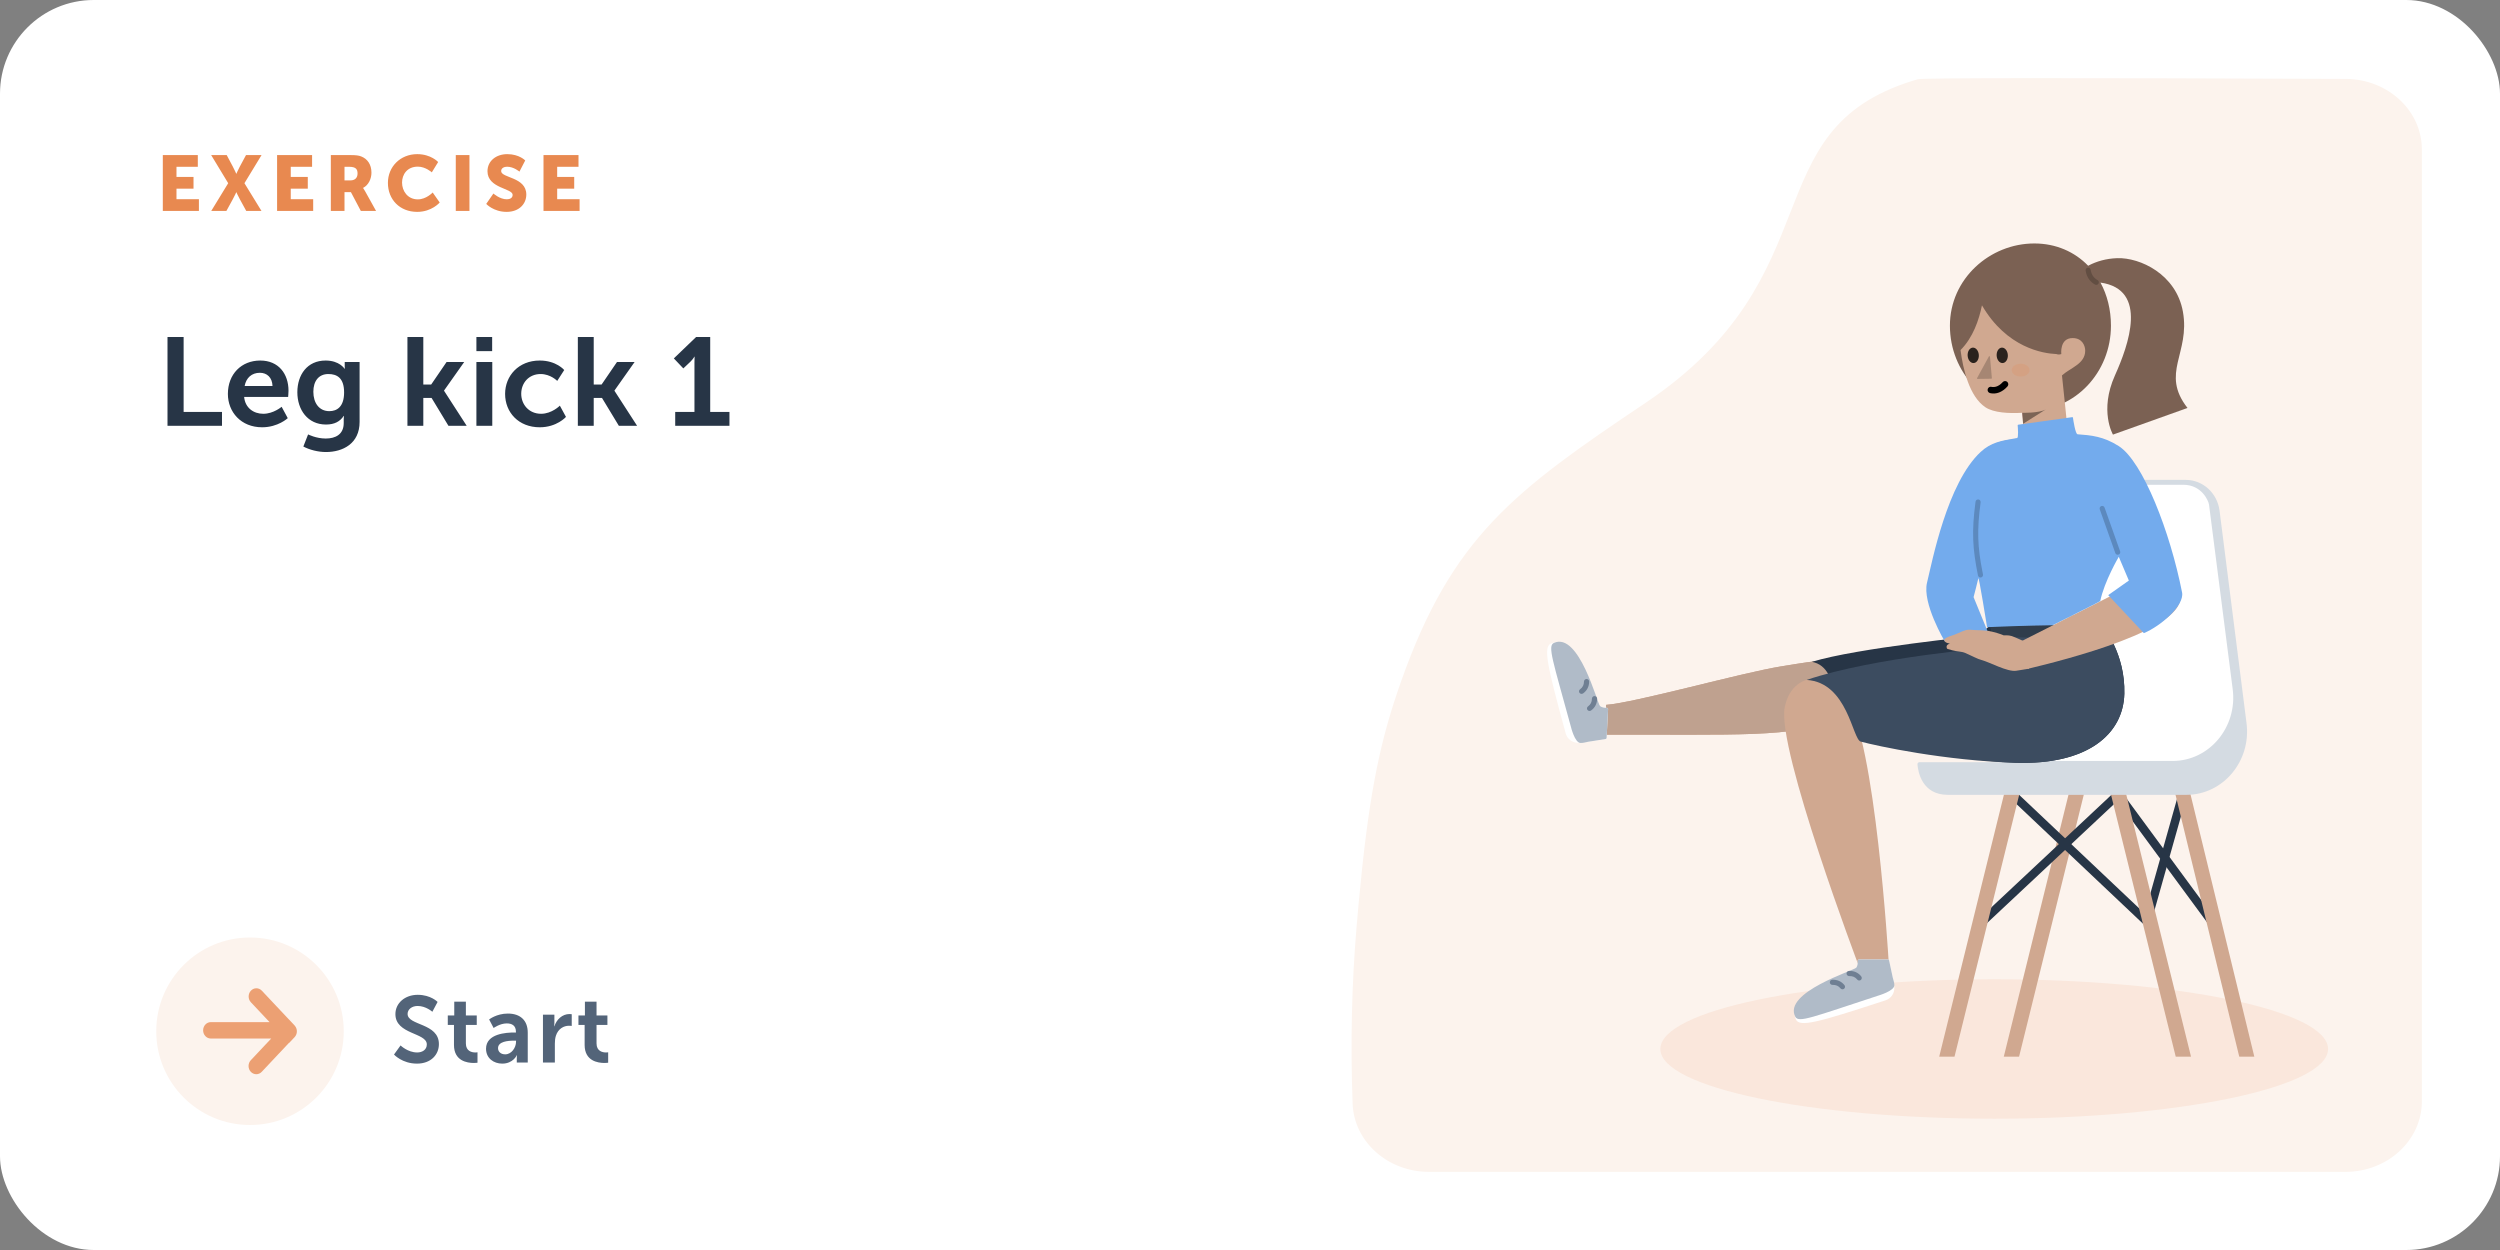 <?xml version="1.0" encoding="UTF-8"?> <svg xmlns="http://www.w3.org/2000/svg" width="640" height="320" viewBox="0 0 640 320" fill="none"><rect x="0" y="0" width="640" height="320" fill="#808080" stroke="none"/><rect width="640" height="320" rx="24" fill="white"></rect><path fill-rule="evenodd" clip-rule="evenodd" d="M620 38.268V281.935C620 291.912 611.238 300 600.429 300H365.829C355.279 300 346.628 292.282 346.269 282.55C345.698 267.052 346.036 251.954 347.284 237.257L347.817 231.218C350.235 205.006 352.907 191.425 357.704 177.252L358.603 174.648C371.704 137.477 387.544 125.738 421.255 103.13C470.075 70.39 448.462 33.484 489.678 20.669L490.947 20.288C492.165 19.935 528.689 19.906 600.516 20.203C611.291 20.248 620 28.323 620 38.268Z" fill="#FCF3ED"></path><mask id="mask0_619_16606" style="mask-type:alpha" maskUnits="userSpaceOnUse" x="346" y="20" width="274" height="280"><path fill-rule="evenodd" clip-rule="evenodd" d="M620 38.268V281.935C620 291.912 611.238 300 600.429 300H365.829C355.279 300 346.628 292.282 346.269 282.55C345.698 267.052 346.036 251.954 347.284 237.257L347.817 231.218C350.235 205.006 352.907 191.425 357.704 177.252L358.603 174.648C371.704 137.477 387.544 125.738 421.255 103.13C470.075 70.39 448.462 33.484 489.678 20.669L490.947 20.288C492.165 19.935 528.689 19.906 600.516 20.203C611.291 20.248 620 28.323 620 38.268Z" fill="white"></path></mask><g mask="url(#mask0_619_16606)"> </g><mask id="mask1_619_16606" style="mask-type:alpha" maskUnits="userSpaceOnUse" x="377" y="24" width="247" height="272"><path fill-rule="evenodd" clip-rule="evenodd" d="M624 41.746V278.452C624 288.143 616.101 296 606.357 296H394.875C385.365 296 377.566 288.502 377.243 279.048C376.728 263.993 377.032 249.327 378.157 235.049L378.638 229.184C380.818 203.72 383.226 190.527 387.55 176.759L388.361 174.23C400.171 138.121 414.45 126.717 444.84 104.755C488.849 72.95 469.366 37.099 506.52 24.65L507.664 24.28C508.762 23.936 541.686 23.909 606.436 24.198C616.149 24.241 624 32.085 624 41.746Z" fill="white"></path></mask><g mask="url(#mask1_619_16606)"><ellipse cx="510.519" cy="268.541" rx="85.465" ry="17.849" fill="#FAE7DC"></ellipse><path fill-rule="evenodd" clip-rule="evenodd" d="M529.726 202.675L512.968 270.509H516.883L533.641 202.675H529.726Z" fill="#D0A890"></path><path d="M557.727 203.065L559.822 203.663L550.552 236.572L548.456 235.975L557.727 203.065Z" fill="#273546"></path><path d="M543.125 202.712L567.28 235.531L565.53 236.834L541.375 204.016L543.125 202.712Z" fill="#273546"></path><path d="M541.508 202.563L542.992 204.166L508.351 236.617L506.867 235.014L541.508 202.563Z" fill="#273546"></path><path d="M515.934 202.566L550.25 235.018L548.758 236.613L514.443 204.162L515.934 202.566Z" fill="#273546"></path><path fill-rule="evenodd" clip-rule="evenodd" d="M542.25 203.364L507.609 235.815Z" fill="white"></path><path fill-rule="evenodd" clip-rule="evenodd" d="M556.732 202.635L573.249 270.509H577.107L560.591 202.635H556.732Z" fill="#D0A890"></path><path fill-rule="evenodd" clip-rule="evenodd" d="M513.195 202.675L496.437 270.509H500.352L517.11 202.675H513.195Z" fill="#D0A890"></path><path fill-rule="evenodd" clip-rule="evenodd" d="M540.228 202.675L556.986 270.509H560.901L544.143 202.675H540.228Z" fill="#D0A890"></path><path fill-rule="evenodd" clip-rule="evenodd" d="M491.406 195.115C491.093 195.115 490.843 195.367 490.868 195.679C491.018 197.556 492.018 203.479 498.64 203.479H559.725C569.148 203.479 576.399 194.778 575.099 185.028L568.202 130.7C567.605 126.201 563.925 122.853 559.576 122.853H541.472C537.126 122.853 533.446 126.201 532.846 130.7L525.949 185.028C525.896 185.416 525.859 185.803 525.837 186.188L525.8 186.182C525.8 186.182 524.524 195.116 512.666 195.116L491.406 195.115Z" fill="#D4DBE2"></path><path fill-rule="evenodd" clip-rule="evenodd" d="M519.675 194.806C526.568 192.539 527.045 186.182 527.045 186.182L527.082 186.188C527.104 185.804 527.141 185.416 527.194 185.028L534.091 131.952C534.691 127.452 537.797 124.052 542.717 124.104H558.955C563.618 124.104 565.384 128.2 565.513 129.205C567.528 144.921 571.56 176.354 571.56 176.354C572.86 186.104 565.609 194.806 556.186 194.806H519.675Z" fill="white"></path><path fill-rule="evenodd" clip-rule="evenodd" d="M471.604 169.059C482.433 171.605 475.944 183.314 469.71 184.213C459.129 188.918 444.601 187.97 410.849 188.083C410.843 187.97 411.201 180.502 411.161 180.443C418.752 179.855 445.459 172.319 455.885 170.605C461.556 169.672 468.992 168.445 471.604 169.059Z" fill="#D0A890"></path><path fill-rule="evenodd" clip-rule="evenodd" d="M471.604 169.059C482.433 171.605 475.944 183.314 469.71 184.213C459.129 188.918 444.601 187.97 410.849 188.083C410.843 187.97 411.201 180.502 411.161 180.443C418.752 179.855 445.459 172.319 455.885 170.605C461.556 169.672 468.992 168.445 471.604 169.059Z" fill="#BFA18F"></path><path fill-rule="evenodd" clip-rule="evenodd" d="M463.844 169.43C471.888 170.883 468.966 185.997 471.119 186.576C475.302 187.702 497.771 194.722 516.099 195.276C534.426 195.831 543.562 187.956 543.832 177.593C544.103 167.229 538.524 160.945 538.524 160.945L509.525 160.042L506.441 162.76C506.441 162.76 475.327 165.877 463.844 169.43Z" fill="#273546"></path><path fill-rule="evenodd" clip-rule="evenodd" d="M456.887 181.066C459.109 170.088 471.639 172.993 472.713 179.215C480.08 188.874 483.473 245.783 483.473 245.783L475.89 247.398C475.89 247.398 454.762 191.566 456.887 181.066Z" fill="#D0A890"></path><path fill-rule="evenodd" clip-rule="evenodd" d="M462.498 174.063C473.05 174.722 474.198 189.272 476.352 189.852C480.534 190.977 497.771 194.722 516.099 195.276C534.426 195.831 543.562 187.956 543.832 177.593C544.103 167.229 538.199 159.958 538.199 159.958L509.525 160.042L510.265 165.739C510.265 165.739 479.721 168.207 462.498 174.063Z" fill="#3C4C60"></path><path opacity="0.204" fill-rule="evenodd" clip-rule="evenodd" d="M537.914 160.306L509.563 160.144L509.704 163.105L540.16 163.401L537.914 160.306Z" fill="black"></path><path fill-rule="evenodd" clip-rule="evenodd" d="M411.039 189.19C411.179 189.168 411.284 189.052 411.292 188.91L411.674 181.543C411.684 181.357 411.523 181.204 411.337 181.207C410.882 181.213 410.096 181.155 409.612 180.737C408.9 180.121 403.703 162.35 397.151 164.687C394.971 165.464 396.025 170.198 400.684 187.247L400.826 187.766C401.214 189.18 402.515 190.161 404.005 190.164C404.781 190.165 405.631 190.076 406.553 189.897L411.039 189.19Z" fill="white"></path><path fill-rule="evenodd" clip-rule="evenodd" d="M411.039 189.19C411.179 189.168 411.284 189.052 411.292 188.91L411.674 181.543C411.684 181.357 411.523 181.204 411.337 181.207C410.882 181.213 410.096 181.155 409.612 180.737C408.9 180.122 404.244 161.7 397.805 164.584C396.122 165.337 397.487 168.979 402.146 186.027C402.146 186.027 403.13 190.199 404.62 190.202C405.396 190.203 405.631 190.077 406.553 189.897L411.039 189.19Z" fill="#B0BBC8"></path><path fill-rule="evenodd" clip-rule="evenodd" d="M408.864 178.857C408.869 178.497 408.577 178.202 408.211 178.199C407.845 178.195 407.545 178.484 407.539 178.844C407.527 179.717 407.2 180.359 406.537 180.832C406.24 181.044 406.173 181.451 406.387 181.742C406.601 182.033 407.015 182.098 407.312 181.886C408.321 181.166 408.846 180.136 408.864 178.857Z" fill="#6F7F93"></path><path fill-rule="evenodd" clip-rule="evenodd" d="M406.826 174.482C406.831 174.122 406.538 173.828 406.173 173.824C405.807 173.82 405.506 174.109 405.501 174.469C405.489 175.342 405.162 175.984 404.499 176.457C404.202 176.669 404.135 177.076 404.349 177.367C404.563 177.658 404.977 177.723 405.274 177.511C406.283 176.792 406.808 175.761 406.826 174.482Z" fill="#6F7F93"></path><path fill-rule="evenodd" clip-rule="evenodd" d="M483.607 245.86C483.577 245.722 483.454 245.623 483.313 245.623L475.893 245.628C475.707 245.628 475.563 245.796 475.575 245.982C475.605 246.434 475.588 247.217 475.194 247.719C474.613 248.459 457.042 254.55 459.731 260.936C460.626 263.061 465.324 261.766 482.197 256.246L482.711 256.078C484.11 255.619 485.027 254.275 484.952 252.795C484.913 252.024 484.779 251.185 484.551 250.278L483.607 245.86Z" fill="white"></path><path fill-rule="evenodd" clip-rule="evenodd" d="M483.607 245.861C483.577 245.722 483.454 245.623 483.313 245.623L475.893 245.628C475.707 245.628 475.563 245.797 475.575 245.982C475.605 246.434 475.588 247.217 475.194 247.719C474.613 248.459 456.362 254.047 459.594 260.292C460.439 261.924 464.023 260.378 480.896 254.858C480.896 254.858 485.033 253.662 484.958 252.182C484.919 251.411 484.779 251.185 484.551 250.278L483.607 245.861Z" fill="#B0BBC8"></path><path fill-rule="evenodd" clip-rule="evenodd" d="M473.345 248.56C472.984 248.574 472.703 248.88 472.719 249.244C472.734 249.607 473.04 249.891 473.401 249.877C474.279 249.843 474.941 250.134 475.45 250.768C475.678 251.052 476.091 251.097 476.372 250.87C476.653 250.642 476.696 250.227 476.468 249.944C475.693 248.979 474.63 248.511 473.345 248.56Z" fill="#6F7F93"></path><path fill-rule="evenodd" clip-rule="evenodd" d="M469.06 250.814C468.698 250.828 468.418 251.133 468.433 251.497C468.449 251.86 468.754 252.144 469.116 252.13C469.993 252.097 470.655 252.388 471.165 253.022C471.393 253.305 471.805 253.351 472.086 253.123C472.367 252.895 472.41 252.481 472.182 252.197C471.407 251.232 470.345 250.765 469.06 250.814Z" fill="#6F7F93"></path><path fill-rule="evenodd" clip-rule="evenodd" d="M537.721 72.343C550.065 74.076 544.894 88.384 541.424 96.11C537.352 105.178 540.919 111.259 540.919 111.259L560 104.44C552.997 95.477 560.731 90.485 558.827 79.798C557.119 70.211 547.849 65.886 541.992 66.09C539.068 66.192 536.675 66.95 534.781 67.921C534.709 67.958 534.64 67.998 534.575 68.039C531.115 64.463 526.325 62.326 520.79 62.326C509.406 62.326 499.178 71.365 499.178 83.369C499.178 95.372 508.406 105.102 519.79 105.102C531.174 105.102 540.403 95.372 540.403 83.369C540.403 79.266 539.441 75.51 537.721 72.343V72.343Z" fill="#7B6153"></path><path d="M535.216 69.07C535.159 68.711 534.823 68.469 534.465 68.528C534.108 68.588 533.864 68.927 533.921 69.286C534.05 70.093 534.315 70.801 534.719 71.401C535.127 72.008 535.671 72.495 536.34 72.857C536.658 73.029 537.056 72.908 537.23 72.588C537.403 72.267 537.286 71.868 536.968 71.697C536.48 71.433 536.096 71.089 535.807 70.659C535.513 70.223 535.315 69.695 535.216 69.07Z" fill="black" fill-opacity="0.2"></path><path fill-rule="evenodd" clip-rule="evenodd" d="M517.776 105.676C517.776 105.676 522.009 105.802 523.814 104.81L518.001 108.483L517.776 105.676Z" fill="#CF3E83"></path><path fill-rule="evenodd" clip-rule="evenodd" d="M501.898 89.619C502.532 94.562 504.179 101.527 508.244 104.248C510.402 105.691 514.33 105.869 517.679 105.675L518.445 115.246L529.372 110.719C529.372 110.719 528.321 100.156 527.866 96.107C530.062 94.104 533.804 93.174 533.811 89.771C533.811 88.591 533.127 86.552 530.6 86.546C527.208 86.542 527.693 90.634 527.693 90.634C527.272 90.799 526.851 90.789 526.431 90.638C523.073 90.498 513.732 89.082 507.382 78.161C506.641 81.837 505.1 86.419 501.898 89.619V89.619Z" fill="#D0A890"></path><path opacity="0.2" fill-rule="evenodd" clip-rule="evenodd" d="M509.434 91.308C509.421 91.161 509.224 91.12 509.153 91.25L506.128 96.785C506.073 96.886 506.147 97.009 506.262 97.007L509.771 96.954C509.858 96.953 509.926 96.878 509.918 96.791L509.434 91.308Z" fill="black"></path><path opacity="0.8" fill-rule="evenodd" clip-rule="evenodd" d="M511.142 91.043C511.202 92.134 511.892 92.984 512.683 92.942C513.474 92.9 514.066 91.981 514.005 90.89C513.945 89.799 513.255 88.949 512.464 88.991C511.673 89.034 511.081 89.953 511.142 91.043" fill="black"></path><path opacity="0.8" fill-rule="evenodd" clip-rule="evenodd" d="M503.715 91.043C503.775 92.134 504.465 92.984 505.256 92.942C506.047 92.9 506.639 91.981 506.579 90.89C506.518 89.799 505.828 88.949 505.037 88.991C504.247 89.034 503.654 89.952 503.715 91.043" fill="black"></path><path d="M513.853 97.759C513.517 97.455 513 97.483 512.698 97.821C512.128 98.458 511.544 98.826 510.964 98.99C510.606 99.091 510.287 99.106 510.026 99.07L509.913 99.051C509.897 99.047 509.889 99.046 509.891 99.046C509.461 98.906 509 99.144 508.861 99.577C508.722 100.01 508.959 100.474 509.389 100.614C509.454 100.635 509.549 100.659 509.67 100.681C510.986 100.916 512.52 100.483 513.915 98.922C514.217 98.584 514.189 98.063 513.853 97.759Z" fill="black"></path><ellipse opacity="0.2" rx="2.292" ry="1.647" transform="matrix(-1 0 0 1 517.283 94.755)" fill="#E88950"></ellipse><path opacity="0.403" fill-rule="evenodd" clip-rule="evenodd" d="M517.691 105.676C517.691 105.676 521.924 105.802 523.728 104.81L517.916 108.482L517.691 105.676Z" fill="black"></path><path fill-rule="evenodd" clip-rule="evenodd" d="M509.349 160.228L524.117 159.893L530.483 154.474C530.483 154.474 536.994 153.676 537.078 153.43C538.998 147.782 543.077 139.224 543.077 139.224L547.304 149.069L516.753 164.519C516.725 164.501 517.589 170.793 519.235 171.19C528.298 169.006 560.097 161.089 558.08 152.215C554.987 138.608 548.576 118.398 542.383 114.471C536.012 110.432 530.273 111.499 524.944 111.779C515.732 112.267 511.175 112.168 507.057 115.973C498.467 123.91 504.669 135.232 507.067 143.731C509.466 152.231 509.349 160.228 509.349 160.228Z" fill="#D0A890"></path><path fill-rule="evenodd" clip-rule="evenodd" d="M497.85 164.181C500.569 162.783 509.069 162.218 509.069 162.218L505.236 152.861C505.236 152.861 506.41 148.409 506.449 148.062C506.552 147.164 508.694 160.558 508.694 160.558C508.694 160.558 519.283 160.101 525.514 160.039C525.524 160.039 529.151 158.205 531.85 156.859C534.549 155.514 537.652 153.945 537.665 153.88C538.672 148.878 542.407 142.537 542.407 142.537L544.988 148.622L539.701 152.354L548.824 162.082C553.086 160.323 559.267 155.013 558.61 151.667C555.573 136.183 548.575 118.113 542.384 114.186C538.466 111.702 535.338 111.427 531.856 111.173C531.308 111.133 530.782 107.676 530.673 106.916C530.661 106.833 530.586 106.778 530.503 106.79L516.653 108.724C516.573 108.735 516.516 108.807 516.523 108.887C516.579 109.523 516.775 112.064 516.376 112.132C512.255 112.83 509.719 113.23 507.059 115.688C498.469 123.622 494.606 143.919 493.318 149.163C492.03 154.408 497.85 164.181 497.85 164.181Z" fill="#73ABED"></path><path fill-rule="evenodd" clip-rule="evenodd" d="M512.969 162.656C512.969 162.656 512.055 162.217 509.951 161.704C507.847 161.191 506.305 161.43 504.336 161.21C502.996 161.059 501.43 162.205 499.378 162.81C498.906 162.949 497.766 163.431 497.737 163.759C497.662 164.624 499.208 164.762 499.208 164.762C499.208 164.762 498.103 164.964 498.361 165.846C498.453 166.158 498.374 166.083 499.745 166.466C501.116 166.849 502.103 166.715 503.187 167.194C505.136 168.055 506.233 168.695 507.231 168.95C509.275 169.473 513.928 172.076 516.156 171.714C518.385 171.352 519.428 171.183 519.428 171.183L519.24 164.686C519.24 164.686 515.93 163.128 515.032 162.837C514.134 162.547 512.969 162.656 512.969 162.656Z" fill="#D0A890"></path><path opacity="0.2" d="M506.475 127.861C506.117 127.812 505.787 128.066 505.739 128.426C504.716 136.087 504.97 140.453 506.362 147.322C506.434 147.678 506.78 147.908 507.134 147.836C507.488 147.763 507.717 147.415 507.645 147.058L507.522 146.444C506.267 140.062 506.066 135.873 507.037 128.602C507.085 128.241 506.834 127.909 506.475 127.861Z" fill="black"></path><path opacity="0.2" d="M538.773 129.948C538.651 129.605 538.276 129.427 537.936 129.55C537.612 129.666 537.436 130.012 537.524 130.34L537.54 130.392L541.517 141.577C541.639 141.919 542.013 142.098 542.354 141.975C542.677 141.859 542.853 141.512 542.766 141.184L542.75 141.133L538.773 129.948Z" fill="black"></path></g><path d="M41.68 54H50.92V51H45.18V48.3H49.54V45.3H45.18V42.7H50.64V39.7H41.68V54ZM54.078 54H57.958L59.598 51C60.098 50.1 60.478 49.22 60.478 49.22H60.518C60.518 49.22 60.898 50.1 61.398 51L63.038 54H66.938L62.578 46.9L66.958 39.7H62.978L61.398 42.64C60.898 43.56 60.518 44.48 60.518 44.48H60.478C60.478 44.48 60.078 43.54 59.598 42.64L58.038 39.7H54.058L58.418 46.9L54.078 54ZM70.934 54H80.174V51H74.434V48.3H78.794V45.3H74.434V42.7H79.894V39.7H70.934V54ZM84.692 54H88.192V49.18H89.832L92.372 54H96.272L93.492 49C93.152 48.4 92.952 48.14 92.952 48.14V48.1C94.372 47.38 95.092 45.72 95.092 44.2C95.092 42.12 94.072 40.66 92.452 40.04C91.832 39.8 91.132 39.7 89.672 39.7H84.692V54ZM88.192 46.18V42.7H89.372C91.132 42.7 91.532 43.34 91.532 44.42C91.532 45.56 90.832 46.18 89.712 46.18H88.192ZM99.305 46.82C99.305 51.06 102.325 54.24 106.805 54.24C110.545 54.24 112.565 51.84 112.565 51.84L110.765 49.28C110.765 49.28 109.125 51.04 106.965 51.04C104.325 51.04 102.925 48.86 102.925 46.74C102.925 44.68 104.225 42.66 106.965 42.66C108.945 42.66 110.545 44.12 110.545 44.12L112.165 41.48C112.165 41.48 110.345 39.46 106.805 39.46C102.505 39.46 99.305 42.66 99.305 46.82ZM116.68 54H120.18V39.7H116.68V54ZM124.475 52.2C124.475 52.2 126.335 54.24 129.695 54.24C132.915 54.24 134.735 52.18 134.735 49.8C134.735 45.28 128.295 45.6 128.295 43.8C128.295 43 129.095 42.68 129.815 42.68C131.535 42.68 132.975 43.94 132.975 43.94L134.455 41.08C134.455 41.08 132.935 39.46 129.855 39.46C127.015 39.46 124.795 41.2 124.795 43.84C124.795 48.24 131.235 48.18 131.235 49.88C131.235 50.74 130.455 51.02 129.735 51.02C127.935 51.02 126.315 49.54 126.315 49.54L124.475 52.2ZM139.137 54H148.377V51H142.637V48.3H146.997V45.3H142.637V42.7H148.097V39.7H139.137V54Z" fill="#E88950"></path><path d="M42.88 109H56.832V105.448H47.008V86.28H42.88V109ZM58.338 100.84C58.338 105.48 61.698 109.384 67.106 109.384C71.17 109.384 73.666 107.048 73.666 107.048L72.098 104.136C72.098 104.136 70.018 105.928 67.394 105.928C64.962 105.928 62.754 104.456 62.498 101.608H73.762C73.762 101.608 73.858 100.52 73.858 100.04C73.858 95.72 71.33 92.296 66.626 92.296C61.762 92.296 58.338 95.816 58.338 100.84ZM62.626 98.824C63.01 96.712 64.45 95.432 66.53 95.432C68.322 95.432 69.698 96.616 69.762 98.824H62.626ZM78.873 111.208L77.657 114.312C79.225 115.144 81.401 115.72 83.449 115.72C87.705 115.72 92.057 113.608 92.057 108.008V92.68H88.249V93.928C88.249 94.184 88.281 94.376 88.281 94.376H88.185C88.185 94.376 86.905 92.296 83.353 92.296C78.649 92.296 76.121 95.944 76.121 100.424C76.121 104.904 78.777 108.68 83.449 108.68C85.625 108.68 87.033 107.912 87.993 106.472H88.057C88.057 106.472 87.993 106.952 87.993 107.336V108.296C87.993 111.208 85.881 112.264 83.385 112.264C80.921 112.264 78.873 111.208 78.873 111.208ZM84.313 105.256C81.689 105.256 80.217 103.144 80.217 100.296C80.217 97.544 81.593 95.752 84.057 95.752C86.265 95.752 88.089 96.744 88.089 100.456C88.089 104.136 86.265 105.256 84.313 105.256ZM104.303 109H108.367V101.864H110.479L114.799 109H119.471L113.679 100.04V99.976L118.831 92.68H114.319L110.383 98.44H108.367V86.28H104.303V109ZM121.959 89.896H125.991V86.28H121.959V89.896ZM121.959 109H126.023V92.68H121.959V109ZM129.306 100.84C129.306 105.576 132.762 109.384 138.17 109.384C142.554 109.384 144.89 106.728 144.89 106.728L143.322 103.848C143.322 103.848 141.274 105.928 138.522 105.928C135.418 105.928 133.434 103.56 133.434 100.808C133.434 98.024 135.386 95.752 138.394 95.752C140.954 95.752 142.65 97.512 142.65 97.512L144.442 94.728C144.442 94.728 142.426 92.296 138.17 92.296C132.762 92.296 129.306 96.2 129.306 100.84ZM147.928 109H151.992V101.864H154.104L158.424 109H163.096L157.304 100.04V99.976L162.456 92.68H157.944L154.008 98.44H151.992V86.28H147.928V109ZM172.853 109H186.741V105.448H181.813V86.28H178.197L172.501 91.752L174.933 94.312L176.757 92.584C177.493 91.848 177.749 91.304 177.749 91.304H177.813C177.813 91.304 177.781 92.072 177.781 92.84V105.448H172.853V109Z" fill="#273546"></path><circle cx="64" cy="264" r="24" fill="#FCF3ED"></circle><path fill-rule="evenodd" clip-rule="evenodd" d="M67.028 253.616L73.993 261.014L73.999 261.008L75.398 262.494C75.519 262.624 75.622 262.765 75.705 262.916C76.177 263.725 76.082 264.802 75.421 265.506L74.022 266.992L73.99 266.959L67.005 274.384C66.233 275.205 64.981 275.205 64.208 274.384C63.435 273.564 63.435 272.233 64.208 271.412L69.427 265.866L53.978 265.866C52.886 265.866 52 264.925 52 263.764C52 262.604 52.886 261.662 53.978 261.662L69.006 261.662L64.231 256.588C63.458 255.767 63.458 254.436 64.231 253.616C65.003 252.795 66.256 252.795 67.028 253.616Z" fill="#ECA073"></path><path d="M100.864 269.96C100.864 269.96 102.952 272.288 106.744 272.288C110.296 272.288 112.36 270.008 112.36 267.296C112.36 261.848 104.344 262.592 104.344 259.568C104.344 258.368 105.472 257.528 106.912 257.528C109.048 257.528 110.68 259.016 110.68 259.016L112.024 256.496C112.024 256.496 110.296 254.672 106.936 254.672C103.672 254.672 101.224 256.784 101.224 259.616C101.224 264.848 109.264 264.32 109.264 267.368C109.264 268.76 108.088 269.432 106.792 269.432C104.392 269.432 102.544 267.632 102.544 267.632L100.864 269.96ZM116.217 267.512C116.217 271.616 119.601 272.12 121.305 272.12C121.881 272.12 122.241 272.048 122.241 272.048V269.384C122.241 269.384 122.025 269.432 121.689 269.432C120.849 269.432 119.265 269.144 119.265 267.128V262.376H122.049V259.952H119.265V256.424H116.289V259.952H114.633V262.376H116.217V267.512ZM124.424 268.472C124.424 270.92 126.392 272.288 128.576 272.288C131.36 272.288 132.32 270.128 132.296 270.128H132.344C132.344 270.128 132.296 270.512 132.296 270.992V272H135.104V264.344C135.104 261.248 133.232 259.472 130.016 259.472C127.112 259.472 125.216 260.984 125.216 260.984L126.368 263.168C126.368 263.168 127.976 261.992 129.728 261.992C131.072 261.992 132.08 262.544 132.08 264.152V264.32H131.672C129.68 264.32 124.424 264.584 124.424 268.472ZM127.496 268.328C127.496 266.624 130.016 266.408 131.576 266.408H132.104V266.696C132.104 268.184 130.952 269.912 129.344 269.912C128.096 269.912 127.496 269.144 127.496 268.328ZM138.996 272H142.044V267.152C142.044 266.432 142.116 265.76 142.308 265.16C142.884 263.336 144.348 262.592 145.644 262.592C146.052 262.592 146.364 262.64 146.364 262.64V259.64C146.364 259.64 146.1 259.592 145.812 259.592C143.94 259.592 142.476 260.984 141.924 262.736H141.876C141.876 262.736 141.924 262.328 141.924 261.872V259.76H138.996V272ZM149.666 267.512C149.666 271.616 153.05 272.12 154.754 272.12C155.33 272.12 155.69 272.048 155.69 272.048V269.384C155.69 269.384 155.474 269.432 155.138 269.432C154.298 269.432 152.714 269.144 152.714 267.128V262.376H155.498V259.952H152.714V256.424H149.738V259.952H148.082V262.376H149.666V267.512Z" fill="#536479"></path></svg> 